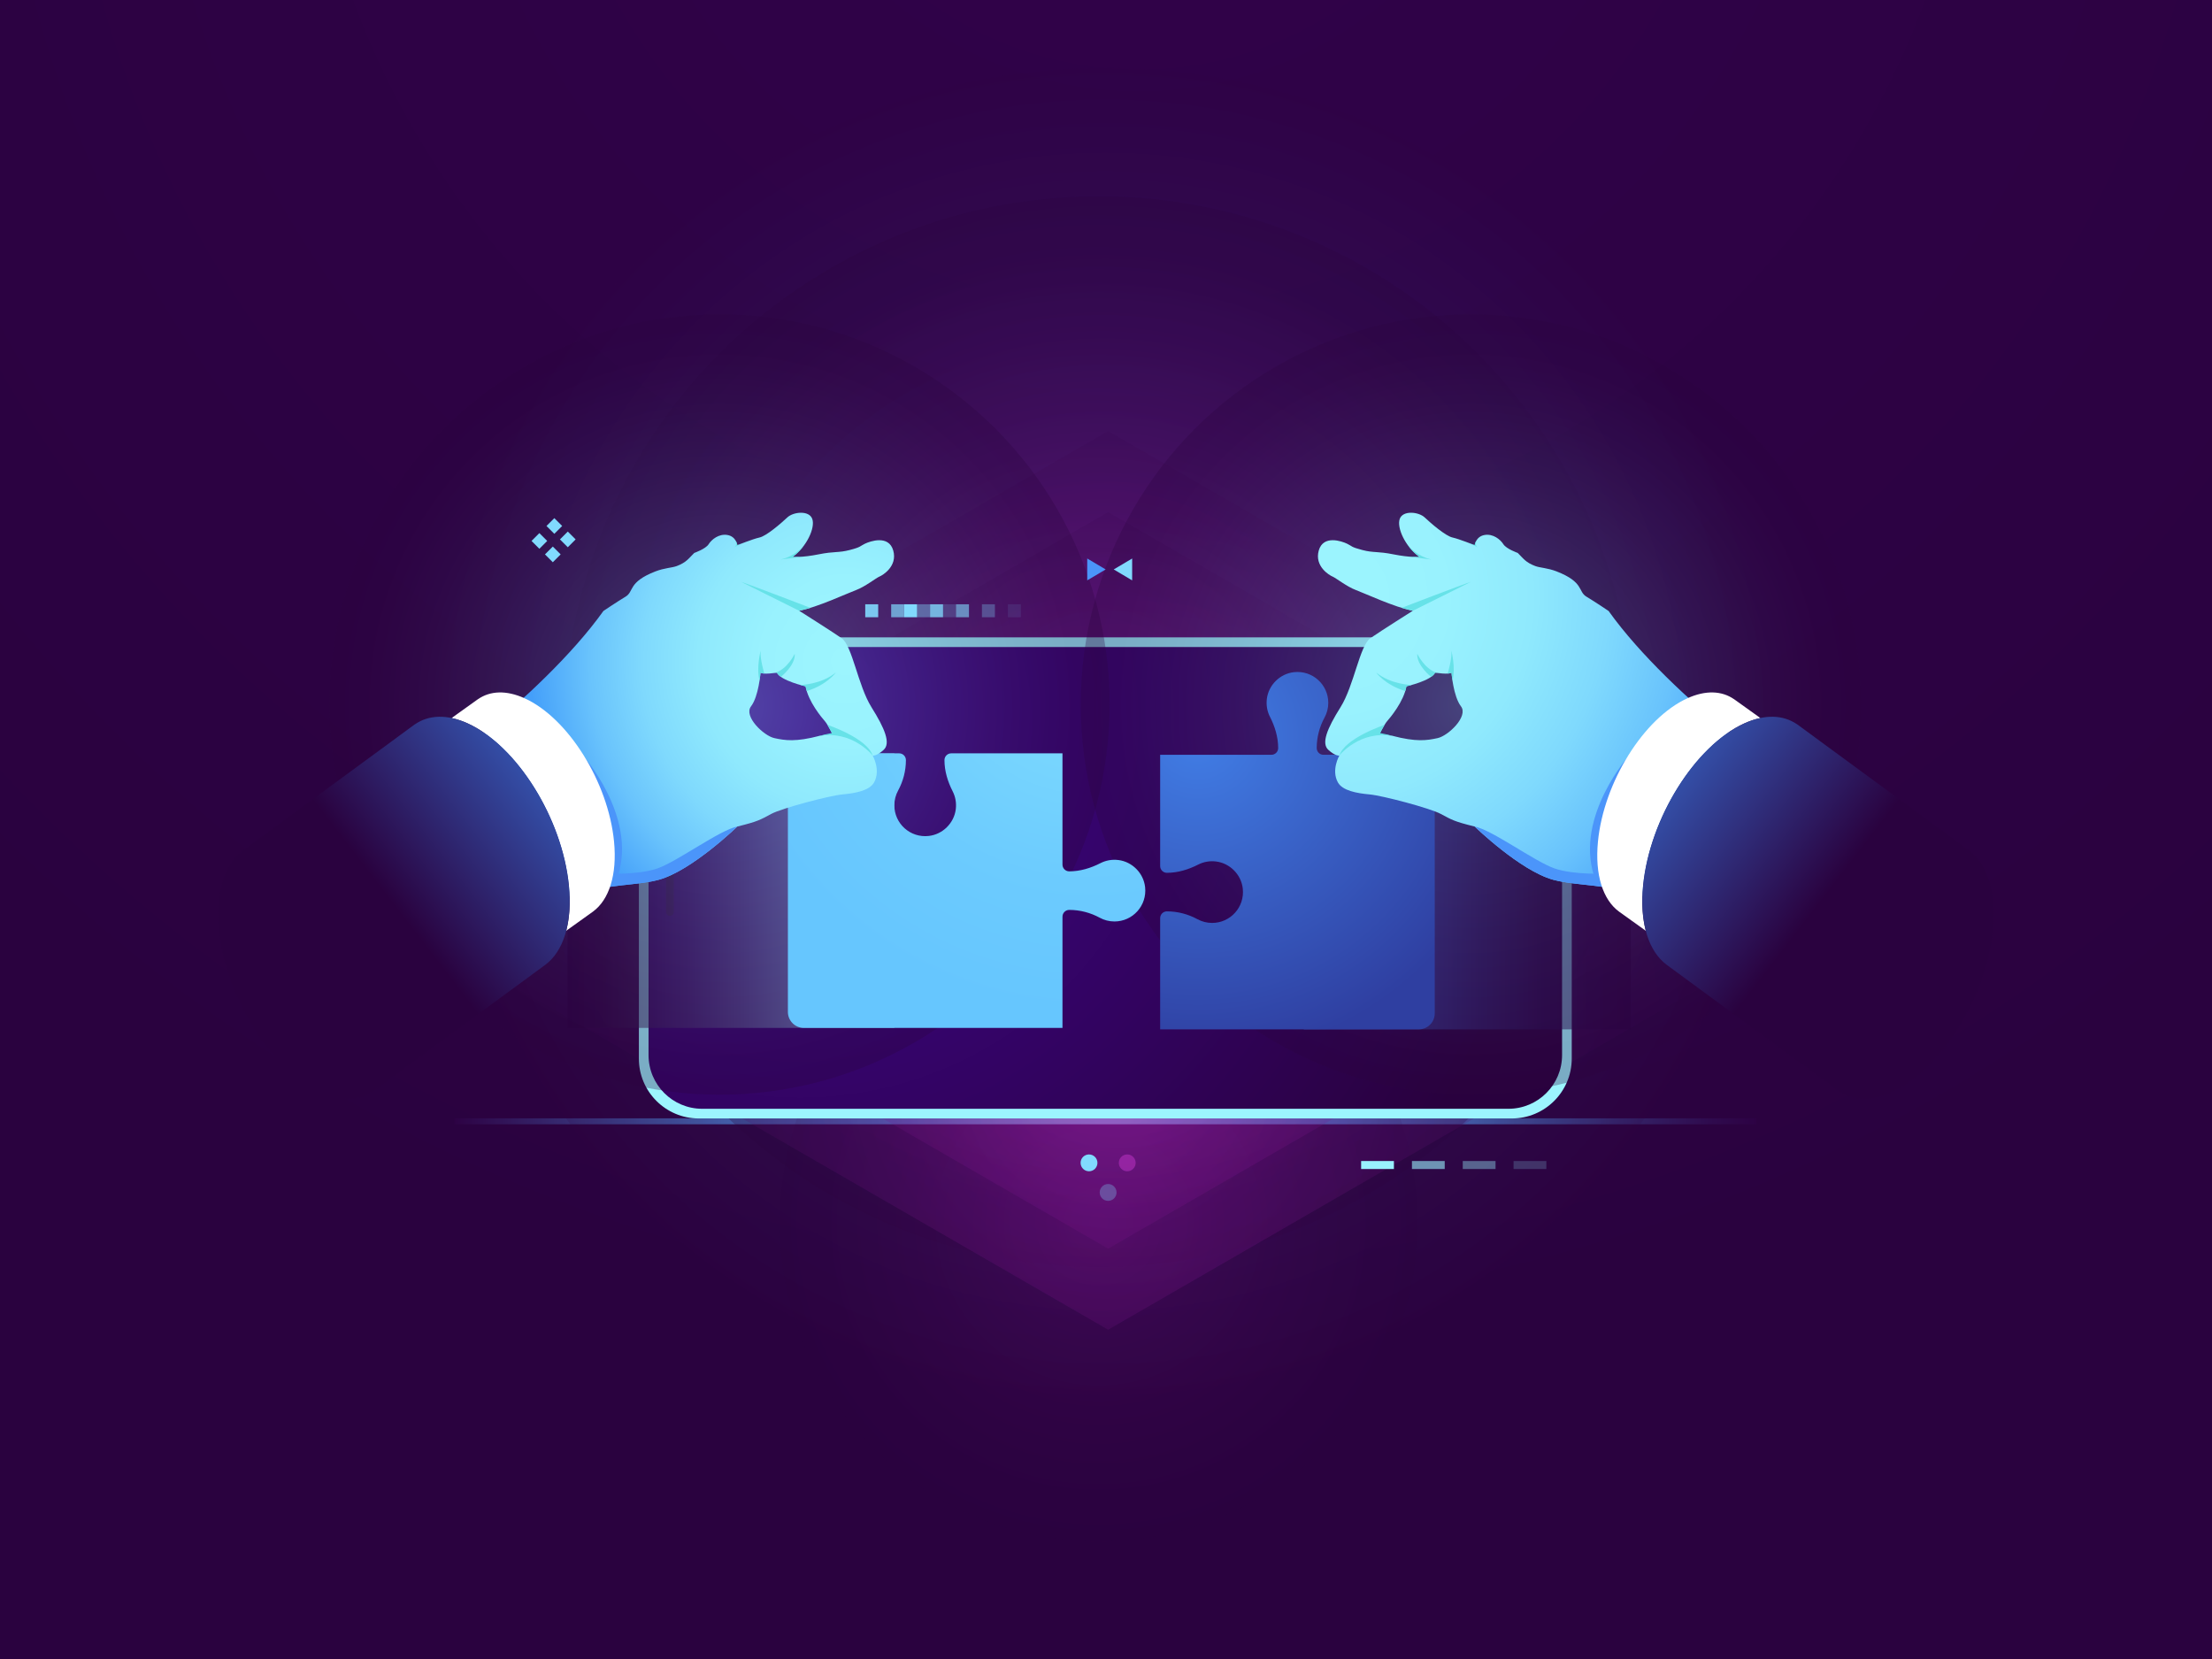 <?xml version="1.0" encoding="utf-8"?>
<!-- Generator: Adobe Illustrator 27.5.0, SVG Export Plug-In . SVG Version: 6.00 Build 0)  -->
<svg version="1.1" id="Ñëîé_1" xmlns="http://www.w3.org/2000/svg" xmlns:xlink="http://www.w3.org/1999/xlink" x="0px" y="0px"
	 viewBox="0 0 600 450" style="enable-background:new 0 0 600 450;" xml:space="preserve">
<rect x="0" y="0" width="600" height="450" fill="#333333" stroke="none"/>
<radialGradient id="SVGID_1_" cx="308.99" cy="-78.503" r="454.402" gradientUnits="userSpaceOnUse">
	<stop  offset="0" style="stop-color:#31024A"/>
	<stop  offset="1" style="stop-color:#2A023F"/>
</radialGradient>
<rect x="0" y="0" style="fill:url(#SVGID_1_);" width="600" height="450"/>
<linearGradient id="SVGID_00000026874091525567358500000016197558508629112477_" gradientUnits="userSpaceOnUse" x1="123.226" y1="304.15" x2="476.398" y2="304.15">
	<stop  offset="0" style="stop-color:#2D0244"/>
	<stop  offset="0.343" style="stop-color:#53A5F8"/>
	<stop  offset="0.381" style="stop-color:#6ABDFA"/>
	<stop  offset="0.424" style="stop-color:#7DD2FC"/>
	<stop  offset="0.466" style="stop-color:#88DEFE"/>
	<stop  offset="0.508" style="stop-color:#8CE2FE"/>
	<stop  offset="0.558" style="stop-color:#79CEFC"/>
	<stop  offset="0.669" style="stop-color:#53A5F8"/>
	<stop  offset="0.734" style="stop-color:#497CCA"/>
	<stop  offset="0.825" style="stop-color:#3D4891"/>
	<stop  offset="0.902" style="stop-color:#342267"/>
	<stop  offset="0.964" style="stop-color:#2F0B4E"/>
	<stop  offset="1" style="stop-color:#2D0244"/>
</linearGradient>
<rect x="123.226" y="303.34" style="fill:url(#SVGID_00000026874091525567358500000016197558508629112477_);" width="353.172" height="1.619"/>
<radialGradient id="SVGID_00000083791869030511467800000017037273497671257511_" cx="299.812" cy="198.448" r="180.026" gradientUnits="userSpaceOnUse">
	<stop  offset="0" style="stop-color:#53A5F8"/>
	<stop  offset="0.311" style="stop-color:#4875C3"/>
	<stop  offset="1" style="stop-color:#2D0244"/>
</radialGradient>
<circle style="opacity:0.15;fill:url(#SVGID_00000083791869030511467800000017037273497671257511_);" cx="299.812" cy="198.448" r="180.026"/>
<radialGradient id="SVGID_00000155115096456503743220000003165975820049026437_" cx="297.986" cy="198.448" r="145.204" gradientUnits="userSpaceOnUse">
	<stop  offset="0" style="stop-color:#F429F9"/>
	<stop  offset="0.198" style="stop-color:#B91EC3"/>
	<stop  offset="0.396" style="stop-color:#861494"/>
	<stop  offset="0.58" style="stop-color:#5E0C6F"/>
	<stop  offset="0.748" style="stop-color:#420755"/>
	<stop  offset="0.893" style="stop-color:#300345"/>
	<stop  offset="1" style="stop-color:#2A023F"/>
</radialGradient>
<circle style="opacity:0.3;fill:url(#SVGID_00000155115096456503743220000003165975820049026437_);" cx="297.986" cy="198.448" r="145.204"/>
<radialGradient id="SVGID_00000114777064997753503660000007522134653606250674_" cx="297.986" cy="331.592" r="86.54" gradientUnits="userSpaceOnUse">
	<stop  offset="0" style="stop-color:#F429F9"/>
	<stop  offset="0.198" style="stop-color:#B91EC3"/>
	<stop  offset="0.396" style="stop-color:#861494"/>
	<stop  offset="0.58" style="stop-color:#5E0C6F"/>
	<stop  offset="0.748" style="stop-color:#420755"/>
	<stop  offset="0.893" style="stop-color:#300345"/>
	<stop  offset="1" style="stop-color:#2A023F"/>
</radialGradient>
<circle style="opacity:0.1;fill:url(#SVGID_00000114777064997753503660000007522134653606250674_);" cx="297.986" cy="331.592" r="86.54"/>
<radialGradient id="SVGID_00000177480806743114364340000011899983572847348404_" cx="1649.411" cy="11.203" r="244.785" gradientTransform="matrix(-1 0 0 -1 1952.488 302.51)" gradientUnits="userSpaceOnUse">
	<stop  offset="0" style="stop-color:#FC2FFD"/>
	<stop  offset="0.031" style="stop-color:#E92BEC"/>
	<stop  offset="0.112" style="stop-color:#BD21C5"/>
	<stop  offset="0.199" style="stop-color:#9619A2"/>
	<stop  offset="0.291" style="stop-color:#761285"/>
	<stop  offset="0.39" style="stop-color:#5B0C6D"/>
	<stop  offset="0.497" style="stop-color:#47085B"/>
	<stop  offset="0.618" style="stop-color:#38044E"/>
	<stop  offset="0.763" style="stop-color:#300346"/>
	<stop  offset="1" style="stop-color:#2D0244"/>
</radialGradient>
<polygon style="opacity:0.2;fill:url(#SVGID_00000177480806743114364340000011899983572847348404_);" points="300.573,138.927 
	492.626,249.809 300.579,360.687 108.527,249.806 "/>
<radialGradient id="SVGID_00000156557360394969786380000008189840903286938303_" cx="1649.411" cy="33.194" r="244.785" gradientTransform="matrix(-1 0 0 -1 1952.488 302.51)" gradientUnits="userSpaceOnUse">
	<stop  offset="0" style="stop-color:#FC2FFD"/>
	<stop  offset="0.031" style="stop-color:#E92BEC"/>
	<stop  offset="0.112" style="stop-color:#BD21C5"/>
	<stop  offset="0.199" style="stop-color:#9619A2"/>
	<stop  offset="0.291" style="stop-color:#761285"/>
	<stop  offset="0.39" style="stop-color:#5B0C6D"/>
	<stop  offset="0.497" style="stop-color:#47085B"/>
	<stop  offset="0.618" style="stop-color:#38044E"/>
	<stop  offset="0.763" style="stop-color:#300346"/>
	<stop  offset="1" style="stop-color:#2D0244"/>
</radialGradient>
<polygon style="opacity:0.2;fill:url(#SVGID_00000156557360394969786380000008189840903286938303_);" points="300.573,116.937 
	492.626,227.818 300.579,338.697 108.527,227.815 "/>
<g>
	<path style="fill:#9CF5FE;" d="M426.332,189.129v98c0,8.975-7.275,16.25-16.25,16.25H189.542c-8.975,0-16.25-7.275-16.25-16.25v-98
		c0-8.975,7.275-16.25,16.25-16.25h220.541C419.057,172.879,426.332,180.155,426.332,189.129z"/>
	
		<radialGradient id="SVGID_00000160164915802661191040000015914259995960773781_" cx="779.02" cy="-246.329" r="203.176" gradientTransform="matrix(0 -1 1 0 463.269 975.149)" gradientUnits="userSpaceOnUse">
		<stop  offset="0" style="stop-color:#3E068D"/>
		<stop  offset="1" style="stop-color:#29013E"/>
	</radialGradient>
	<path style="fill:url(#SVGID_00000160164915802661191040000015914259995960773781_);" d="M423.707,190.067v96.125
		c0,8.043-6.52,14.563-14.563,14.563H190.479c-8.043,0-14.563-6.52-14.563-14.563v-96.125c0-8.043,6.52-14.563,14.563-14.563
		h218.666C417.187,175.504,423.707,182.024,423.707,190.067z"/>
	<path style="fill:#320C54;" d="M182.743,228.851v18.556c0,0.571-0.463,1.035-1.035,1.035l0,0c-0.571,0-1.035-0.463-1.035-1.035
		v-18.556c0-0.571,0.463-1.035,1.035-1.035l0,0C182.28,227.817,182.743,228.28,182.743,228.851z"/>
</g>
<radialGradient id="SVGID_00000033329665548163098600000003392501681403361458_" cx="195.165" cy="191.101" r="105.835" gradientUnits="userSpaceOnUse">
	<stop  offset="0" style="stop-color:#86E1FE"/>
	<stop  offset="0.054" style="stop-color:#7ECFEE"/>
	<stop  offset="0.247" style="stop-color:#6591BA"/>
	<stop  offset="0.433" style="stop-color:#505E8E"/>
	<stop  offset="0.606" style="stop-color:#40366C"/>
	<stop  offset="0.763" style="stop-color:#341A53"/>
	<stop  offset="0.899" style="stop-color:#2D0844"/>
	<stop  offset="1" style="stop-color:#2A023F"/>
</radialGradient>
<circle style="opacity:0.3;fill:url(#SVGID_00000033329665548163098600000003392501681403361458_);" cx="195.165" cy="191.101" r="105.835"/>
<radialGradient id="SVGID_00000025403721991518323570000014166477046974620042_" cx="398.986" cy="191.101" r="105.835" gradientUnits="userSpaceOnUse">
	<stop  offset="0" style="stop-color:#86E1FE"/>
	<stop  offset="0.054" style="stop-color:#7ECFEE"/>
	<stop  offset="0.247" style="stop-color:#6591BA"/>
	<stop  offset="0.433" style="stop-color:#505E8E"/>
	<stop  offset="0.606" style="stop-color:#40366C"/>
	<stop  offset="0.763" style="stop-color:#341A53"/>
	<stop  offset="0.899" style="stop-color:#2D0844"/>
	<stop  offset="1" style="stop-color:#2A023F"/>
</radialGradient>
<circle style="opacity:0.3;fill:url(#SVGID_00000025403721991518323570000014166477046974620042_);" cx="398.986" cy="191.101" r="105.835"/>
<linearGradient id="SVGID_00000106855435400519779790000017509624481906313904_" gradientUnits="userSpaceOnUse" x1="353.661" y1="241.778" x2="442.328" y2="241.778">
	<stop  offset="0" style="stop-color:#417EE6"/>
	<stop  offset="0.134" style="stop-color:#3C64C3"/>
	<stop  offset="0.339" style="stop-color:#364194"/>
	<stop  offset="0.533" style="stop-color:#31266F"/>
	<stop  offset="0.714" style="stop-color:#2D1255"/>
	<stop  offset="0.875" style="stop-color:#2B0645"/>
	<stop  offset="1" style="stop-color:#2A023F"/>
</linearGradient>
<polygon style="opacity:0.5;fill:url(#SVGID_00000106855435400519779790000017509624481906313904_);" points="367.956,279.216 
	442.328,279.216 442.328,204.34 353.661,204.737 353.661,279.216 "/>
<linearGradient id="SVGID_00000103224907371268954790000008471408115598846645_" gradientUnits="userSpaceOnUse" x1="180.011" y1="241.382" x2="268.678" y2="241.382" gradientTransform="matrix(-1 0 0 1 422.6 0)">
	<stop  offset="0" style="stop-color:#A0F5FE"/>
	<stop  offset="0.14" style="stop-color:#86C0D4"/>
	<stop  offset="0.31" style="stop-color:#6A87A7"/>
	<stop  offset="0.474" style="stop-color:#535782"/>
	<stop  offset="0.629" style="stop-color:#413265"/>
	<stop  offset="0.773" style="stop-color:#351850"/>
	<stop  offset="0.901" style="stop-color:#2D0843"/>
	<stop  offset="1" style="stop-color:#2A023F"/>
</linearGradient>
<polygon style="opacity:0.5;fill:url(#SVGID_00000103224907371268954790000008471408115598846645_);" points="228.294,278.82 
	153.923,278.82 153.923,203.944 242.589,204.34 242.589,278.82 "/>
<g>
	<g>
		
			<radialGradient id="SVGID_00000057855963057278744020000013692141175586697148_" cx="295.332" cy="172.911" r="101.885" gradientUnits="userSpaceOnUse">
			<stop  offset="0" style="stop-color:#86E1FE"/>
			<stop  offset="0.181" style="stop-color:#7DDAFE"/>
			<stop  offset="0.652" style="stop-color:#6CCBFE"/>
			<stop  offset="1" style="stop-color:#66C6FE"/>
		</radialGradient>
		<path style="fill:url(#SVGID_00000057855963057278744020000013692141175586697148_);" d="M310.606,240.616
			c-0.422-3.78-3.481-6.874-7.256-7.337c-1.754-0.215-3.416,0.115-4.842,0.842c-2.647,1.35-5.508,2.23-8.479,2.23
			c-1.013,0-1.834-0.821-1.834-1.834V204.34h-30.178c-1.013,0-1.834,0.821-1.834,1.834l0,0c0,2.971,0.88,5.832,2.23,8.479
			c0.727,1.426,1.057,3.088,0.842,4.842c-0.463,3.775-3.557,6.834-7.337,7.256c-5.051,0.564-9.329-3.374-9.329-8.311
			c0-1.443,0.366-2.799,1.01-3.982c1.383-2.543,2.127-5.383,2.127-8.278v-0.006c0-1.013-0.821-1.834-1.833-1.834h-30.178v70.137
			c0,2.399,1.945,4.343,4.343,4.343h70.137v-30.178c0-1.013,0.821-1.834,1.834-1.834h0.006c2.895,0,5.735,0.744,8.278,2.127
			c1.184,0.644,2.54,1.01,3.982,1.01C307.232,249.946,311.171,245.668,310.606,240.616z"/>
	</g>
	
		<radialGradient id="SVGID_00000150103315887305117190000010022760142850668176_" cx="324.93" cy="199.411" r="87.749" gradientUnits="userSpaceOnUse">
		<stop  offset="0" style="stop-color:#417EE6"/>
		<stop  offset="1" style="stop-color:#2F3FA1"/>
	</radialGradient>
	<path style="fill:url(#SVGID_00000150103315887305117190000010022760142850668176_);" d="M358.992,204.737
		c-1.013,0-1.834-0.821-1.834-1.834v-0.006c0-2.895,0.744-5.734,2.127-8.277c0.644-1.184,1.01-2.54,1.01-3.983
		c0-4.938-4.278-8.876-9.33-8.312c-3.78,0.423-6.874,3.482-7.336,7.256c-0.215,1.754,0.115,3.416,0.842,4.842
		c1.35,2.647,2.23,5.508,2.23,8.479c0,1.013-0.821,1.834-1.834,1.834H314.69v30.178c0,1.013,0.821,1.834,1.834,1.834
		c2.971,0,5.832-0.88,8.479-2.23c1.426-0.727,3.088-1.057,4.842-0.842c3.775,0.462,6.834,3.557,7.256,7.337
		c0.565,5.052-3.374,9.33-8.311,9.33c-1.443,0-2.799-0.366-3.982-1.01c-2.543-1.383-5.383-2.127-8.278-2.127h-0.006
		c-1.013,0-1.834,0.821-1.834,1.833v30.178h70.137c2.399,0,4.343-1.945,4.343-4.343v-70.137H358.992z"/>
	<g>
		<g>
			<g>
				<g>
					
						<radialGradient id="SVGID_00000131360068753302565490000009576457517839713450_" cx="361.379" cy="162.101" r="123.454" gradientUnits="userSpaceOnUse">
						<stop  offset="0" style="stop-color:#9CF5FE"/>
						<stop  offset="0.251" style="stop-color:#99F2FE"/>
						<stop  offset="0.439" style="stop-color:#8FE9FD"/>
						<stop  offset="0.607" style="stop-color:#7FD9FD"/>
						<stop  offset="0.763" style="stop-color:#69C3FC"/>
						<stop  offset="0.909" style="stop-color:#4BA6FA"/>
						<stop  offset="0.941" style="stop-color:#449FFA"/>
					</radialGradient>
					<path style="fill:url(#SVGID_00000131360068753302565490000009576457517839713450_);" d="M367.792,160.053
						c2.402,0.882,10.519,4.69,15.435,5.612c0,0-8.604,5.428-11.51,7.436c-2.905,2.008-4.429,12.87-8.102,18.726
						c-3.672,5.855-5.235,9.777-3.329,11.547s3.003,1.569,3.003,1.569s-2.266,3.952-0.373,7.305
						c1.242,2.201,5.068,2.923,8.564,3.236c3.496,0.313,16.422,3.724,19.358,5.306c2.936,1.582,3.585,2.031,9.183,3.413
						c0,0,12.353,11.979,21.267,14.424c6.282,1.724,14.868,1.098,24.215,4.491c0.032-0.948,0.085-1.913,0.183-2.913
						c1.584-16.202,11.49-33.566,23.084-41.49c-10.466-8.698-23.831-20.929-32.449-32.996c0,0-3.667-2.478-6.008-3.88
						c-2.341-1.402-0.579-3.91-8.055-6.833c-2.496-0.976-4.514-0.972-5.83-1.47c-2.625-0.993-3.237-2.074-4.742-3.555
						c0,0-3.098-1.09-3.898-2.361c-0.799-1.271-2.784-2.922-5.131-2.501c-2.347,0.421-2.666,2.764-2.666,2.764
						s-4.11-1.665-6.013-2.09c-1.903-0.425-5.87-3.873-7.521-5.431c-1.651-1.558-5.945-1.993-6.786,0.398
						c-0.841,2.392,1.5,7.54,5.361,10.316c0,0-2.673,0.172-7.054-0.71c-4.381-0.881-5.298-0.361-8.455-1.178
						c-3.158-0.818-2.684-1.017-4.127-1.708c-1.443-0.691-6.466-2.458-7.685,1.842c-1.219,4.299,2.907,6.74,3.744,7.071
						C362.292,156.726,365.39,159.172,367.792,160.053z M389.271,182.452c0,0,3.741,0.619,4.44-0.014c0,0,0.484,6.438,2.572,9.151
						c2.088,2.714-3.434,7.992-6.331,8.622c-2.897,0.63-5.737,1.097-12.346-0.641c0,0-2.744-0.501-3.431-0.388
						c0,0,1.268-2.633,2.085-3.567c0.817-0.934,4.505-5.306,5.23-9.449C381.49,186.166,388.24,184.655,389.271,182.452z"/>
					<g>
						<g>
							<g>
								<path style="fill:#4B95FA;" d="M421.605,235.539c-5.378-1.899-17.009-10.496-21.583-11.334c0,0,12.353,11.978,21.266,14.424
									c4.761,1.306,10.845,1.261,17.581,2.639l-2.751-4.311C436.117,236.958,426.982,237.438,421.605,235.539z"/>
							</g>
						</g>
					</g>
					<g>
						<g>
							<g>
								<path style="fill:#67E2E8;" d="M388.189,183.598c0.503-0.355,0.891-0.738,1.082-1.146c0,0,0.222,0.037,0.564,0.082
									c-3.474-1.045-5.4-5.192-5.4-5.192C384.208,180.485,388.181,183.592,388.189,183.598z"/>
							</g>
						</g>
					</g>
					<g>
						<g>
							<g>
								<path style="fill:#67E2E8;" d="M393.711,182.438c0,0,0.068,0.892,0.259,2.149l0,0c0.941-3.438-0.292-8.098-0.292-8.098
									c0.249,2.101-0.996,6.212-0.998,6.22C393.147,182.68,393.531,182.601,393.711,182.438z"/>
							</g>
						</g>
					</g>
					<g>
						<g>
							<g>
								<path style="fill:#67E2E8;" d="M381.172,187.447c0.131-0.427,0.243-0.855,0.318-1.281c0,0,0.586-0.133,1.429-0.371
									c-0.022,0-5.654-0.081-9.646-3.394C373.272,182.402,375.62,185.749,381.172,187.447z"/>
							</g>
						</g>
					</g>
					<g>
						<g style="opacity:0.52;">
							<g>
								<g>
									<path style="fill:#E28C61;" d="M375.176,199.213c0.633,0.134,1.113,0.195,1.47,0.197
										C376.193,199.338,375.652,199.261,375.176,199.213z"/>
								</g>
							</g>
						</g>
						<g>
							<g>
								<g>
									<path style="fill:#67E2E8;" d="M375.558,196.618c0,0-10.794,3.603-12.268,8.326l0,0c2.538-3.331,6.307-5.456,10.48-5.807
										l0.444-0.037C374.367,198.79,374.961,197.592,375.558,196.618L375.558,196.618z"/>
								</g>
							</g>
						</g>
					</g>
					<g>
						<g>
							<g>
								<path style="fill:#67E2E8;" d="M380.179,164.879c0,0,16.866-6.473,18.808-7.06l-15.759,7.847L380.179,164.879z"/>
							</g>
						</g>
					</g>
					<g>
						<g>
							<g>
								<path style="fill:#67E2E8;" d="M381.701,147.637c0.895,1.286,2.023,2.501,3.332,3.441c0,0-1.2,0.069-3.276-0.138l0,0.005
									l6.481,0.822C384.327,150.825,382.248,148.369,381.701,147.637z"/>
							</g>
						</g>
					</g>
					<g>
						<g>
							<g>
								<path style="fill:#67E2E8;" d="M400.902,148.499c-0.973-0.473-0.483-1.704-0.361-1.975c-0.446,0.689-0.55,1.362-0.55,1.362
									s-0.873-0.353-1.998-0.775C398.875,147.437,400.902,148.499,400.902,148.499z"/>
							</g>
						</g>
					</g>
					<g>
						<g>
							<g>
								<path style="fill:#67E2E8;" d="M363.291,204.944c0,0,5.517-7.056,14.744-5.263c0,0-3.921-1.059-5.366-1.029
									c-0.772,0.016-3.117,1.111-4.963,2.228c-1.608,0.973-2.793,1.988-2.793,1.988L363.291,204.944z"/>
							</g>
						</g>
					</g>
				</g>
				<g>
					<g>
						<g>
							<path style="fill:#4B95FA;" d="M441.975,204.808c0,0-14.729,16.465-9.621,32.665l6.434-0.058L441.975,204.808z"/>
						</g>
					</g>
				</g>
				<path style="fill:#FFFFFF;" d="M457.7,189.408c4.99-2.266,9.351-2.02,12.611,0.221l0.005-0.008l7.187,5.149
					c-1.391,0.291-2.838,0.758-4.34,1.44c-13.394,6.081-25.695,25.779-27.476,43.997c-0.459,4.692-0.167,8.82,0.737,12.27
					l-7.296-5.227l0.002-0.003c-4.294-3.154-6.576-9.887-5.686-18.997C435.015,212.167,445.875,194.776,457.7,189.408z"/>
			</g>
		</g>
		<g>
			<g>
				<g>
					<g>
						
							<linearGradient id="SVGID_00000106132452771084003570000011514437483574531973_" gradientUnits="userSpaceOnUse" x1="433.413" y1="200.177" x2="492.855" y2="246.006">
							<stop  offset="0" style="stop-color:#3874DA"/>
							<stop  offset="1" style="stop-color:#2A023F"/>
						</linearGradient>
						<path style="fill:url(#SVGID_00000106132452771084003570000011514437483574531973_);" d="M534.292,230.83l0.001-0.002
							l-0.029-0.021c-0.029-0.022-0.059-0.041-0.088-0.063l-46.724-34.292l-0.005,0.009c-3.693-2.538-8.632-2.817-14.284-0.251
							c-13.394,6.081-25.695,25.779-27.476,43.997c-1.009,10.319,1.577,17.946,6.44,21.519l-0.002,0.004l46.265,33.955
							c0.038,0.029,0.077,0.054,0.115,0.082l0.41,0.294l0.005-0.009c3.682,2.476,8.584,2.727,14.186,0.183
							c13.394-6.081,25.695-25.779,27.476-43.997C541.58,242.026,539.059,234.448,534.292,230.83z"/>
					</g>
				</g>
			</g>
		</g>
	</g>
	<g>
		<g>
			<g>
				<g>
					
						<radialGradient id="SVGID_00000065033889103935888740000015540849010676328121_" cx="229.204" cy="179.435" r="90.863" gradientUnits="userSpaceOnUse">
						<stop  offset="0" style="stop-color:#9CF5FE"/>
						<stop  offset="0.251" style="stop-color:#99F2FE"/>
						<stop  offset="0.439" style="stop-color:#8FE9FD"/>
						<stop  offset="0.607" style="stop-color:#7FD9FD"/>
						<stop  offset="0.763" style="stop-color:#69C3FC"/>
						<stop  offset="0.909" style="stop-color:#4BA6FA"/>
						<stop  offset="0.941" style="stop-color:#449FFA"/>
					</radialGradient>
					<path style="fill:url(#SVGID_00000065033889103935888740000015540849010676328121_);" d="M238.545,156.395
						c0.837-0.331,4.963-2.772,3.744-7.071c-1.219-4.299-6.242-2.533-7.685-1.842c-1.443,0.691-0.969,0.891-4.127,1.708
						c-3.158,0.817-4.074,0.297-8.455,1.178c-4.381,0.881-7.054,0.71-7.054,0.71c3.862-2.776,6.203-7.924,5.361-10.316
						c-0.841-2.392-5.135-1.956-6.786-0.398c-1.651,1.558-5.618,5.006-7.521,5.431c-1.903,0.425-6.013,2.09-6.013,2.09
						s-0.319-2.343-2.666-2.764c-2.347-0.421-4.332,1.23-5.131,2.501c-0.799,1.271-3.898,2.361-3.898,2.361
						c-1.505,1.482-2.117,2.562-4.742,3.555c-1.316,0.498-3.334,0.494-5.83,1.47c-7.475,2.922-5.714,5.43-8.055,6.833
						c-2.341,1.402-6.008,3.88-6.008,3.88c-8.618,12.066-21.982,24.298-32.449,32.996c11.594,7.924,21.5,25.288,23.083,41.49
						c0.098,0.999,0.152,1.965,0.183,2.913c9.347-3.394,17.933-2.767,24.215-4.491c8.913-2.446,21.267-14.424,21.267-14.424
						c5.598-1.383,6.246-1.831,9.183-3.413c2.936-1.583,15.862-4.993,19.358-5.306c3.495-0.313,7.321-1.036,8.563-3.236
						c1.893-3.353-0.373-7.305-0.373-7.305s1.097,0.201,3.003-1.569c1.906-1.77,0.344-5.692-3.329-11.547
						c-3.672-5.855-5.196-16.718-8.102-18.726c-2.905-2.008-11.509-7.436-11.509-7.436c4.917-0.923,13.033-4.731,15.435-5.612
						C234.61,159.172,237.708,156.726,238.545,156.395z M218.51,186.166c0.724,4.143,4.412,8.515,5.23,9.449
						c0.817,0.934,2.085,3.567,2.085,3.567c-0.687-0.113-3.431,0.388-3.431,0.388c-6.609,1.738-9.449,1.271-12.346,0.641
						c-2.897-0.63-8.419-5.908-6.331-8.622c2.088-2.713,2.572-9.151,2.572-9.151c0.699,0.634,4.44,0.014,4.44,0.014
						C211.76,184.655,218.51,186.166,218.51,186.166z"/>
					<g>
						<g>
							<g>
								<path style="fill:#4B95FA;" d="M178.395,235.539c5.378-1.899,17.009-10.496,21.584-11.334c0,0-12.353,11.978-21.267,14.424
									c-4.761,1.306-10.845,1.261-17.581,2.639l2.751-4.311C163.883,236.958,173.018,237.438,178.395,235.539z"/>
							</g>
						</g>
					</g>
					<g>
						<g>
							<g>
								<path style="fill:#67E2E8;" d="M211.811,183.598c-0.503-0.355-0.891-0.738-1.082-1.146c0,0-0.222,0.037-0.563,0.082
									c3.474-1.045,5.4-5.192,5.4-5.192C215.792,180.485,211.819,183.592,211.811,183.598z"/>
							</g>
						</g>
					</g>
					<g>
						<g>
							<g>
								<path style="fill:#67E2E8;" d="M206.289,182.438c0,0-0.068,0.892-0.259,2.149l0,0c-0.941-3.438,0.292-8.098,0.292-8.098
									c-0.249,2.101,0.996,6.212,0.998,6.22C206.853,182.68,206.469,182.601,206.289,182.438z"/>
							</g>
						</g>
					</g>
					<g>
						<g>
							<g>
								<path style="fill:#67E2E8;" d="M218.828,187.447c-0.131-0.427-0.243-0.855-0.318-1.281c0,0-0.586-0.133-1.429-0.371
									c0.022,0,5.654-0.081,9.646-3.394C226.728,182.402,224.38,185.749,218.828,187.447z"/>
							</g>
						</g>
					</g>
					<g>
						<g style="opacity:0.52;">
							<g>
								<g>
									<path style="fill:#E28C61;" d="M224.824,199.213c-0.633,0.134-1.113,0.195-1.47,0.197
										C223.807,199.338,224.348,199.261,224.824,199.213z"/>
								</g>
							</g>
						</g>
						<g>
							<g>
								<g>
									<path style="fill:#67E2E8;" d="M224.442,196.618c0,0,10.794,3.603,12.268,8.326l0,0c-2.538-3.331-6.308-5.456-10.481-5.807
										l-0.444-0.037C225.633,198.79,225.038,197.592,224.442,196.618L224.442,196.618z"/>
								</g>
							</g>
						</g>
					</g>
					<g>
						<g>
							<g>
								<path style="fill:#67E2E8;" d="M219.821,164.879c0,0-16.866-6.473-18.808-7.06l15.759,7.847L219.821,164.879z"/>
							</g>
						</g>
					</g>
					<g>
						<g>
							<g>
								<path style="fill:#67E2E8;" d="M218.299,147.637c-0.895,1.286-2.023,2.501-3.332,3.441c0,0,1.2,0.069,3.276-0.138l0,0.005
									l-6.481,0.822C215.673,150.825,217.752,148.369,218.299,147.637z"/>
							</g>
						</g>
					</g>
					<g>
						<g>
							<g>
								<path style="fill:#67E2E8;" d="M199.098,148.499c0.973-0.473,0.483-1.704,0.361-1.975c0.446,0.689,0.55,1.362,0.55,1.362
									s0.873-0.353,1.998-0.775C201.125,147.437,199.098,148.499,199.098,148.499z"/>
							</g>
						</g>
					</g>
					<g>
						<g>
							<g>
								<path style="fill:#67E2E8;" d="M236.709,204.944c0,0-5.517-7.056-14.744-5.263c0,0,3.921-1.059,5.366-1.029
									c0.772,0.016,3.118,1.111,4.963,2.228c1.608,0.973,2.793,1.988,2.793,1.988L236.709,204.944z"/>
							</g>
						</g>
					</g>
				</g>
				<g>
					<g>
						<g>
							<path style="fill:#4B95FA;" d="M158.025,204.808c0,0,14.729,16.465,9.621,32.665l-6.434-0.058L158.025,204.808z"/>
						</g>
					</g>
				</g>
				<path style="fill:#FFFFFF;" d="M142.3,189.408c-4.99-2.266-9.351-2.02-12.611,0.221l-0.005-0.008l-7.187,5.149
					c1.391,0.291,2.838,0.758,4.339,1.44c13.394,6.081,25.695,25.779,27.476,43.997c0.459,4.692,0.167,8.82-0.736,12.27l7.296-5.227
					l-0.002-0.003c4.294-3.154,6.576-9.887,5.686-18.997C164.985,212.167,154.125,194.776,142.3,189.408z"/>
			</g>
		</g>
		<g>
			<g>
				<g>
					<g>
						
							<linearGradient id="SVGID_00000142894358811430519940000016588496800176520073_" gradientUnits="userSpaceOnUse" x1="235.725" y1="200.177" x2="295.167" y2="246.006" gradientTransform="matrix(-1 0 0 1 402.312 0)">
							<stop  offset="0" style="stop-color:#3874DA"/>
							<stop  offset="1" style="stop-color:#2A023F"/>
						</linearGradient>
						<path style="fill:url(#SVGID_00000142894358811430519940000016588496800176520073_);" d="M65.708,230.83l-0.001-0.002
							l0.029-0.021c0.029-0.022,0.059-0.041,0.088-0.063l46.725-34.292l0.005,0.009c3.693-2.538,8.632-2.817,14.284-0.251
							c13.394,6.081,25.695,25.779,27.476,43.997c1.009,10.319-1.577,17.946-6.44,21.519l0.002,0.004l-46.265,33.955
							c-0.038,0.029-0.077,0.054-0.115,0.082l-0.41,0.294l-0.005-0.009c-3.682,2.476-8.584,2.727-14.186,0.183
							c-13.394-6.081-25.695-25.779-27.476-43.997C58.42,242.026,60.941,234.448,65.708,230.83z"/>
					</g>
				</g>
			</g>
		</g>
	</g>
</g>
<g>
	
		<rect x="144.827" y="145.226" transform="matrix(0.707 -0.707 0.707 0.707 -60.895 146.448)" style="fill:#81DAFE;" width="3.01" height="3.01"/>
	
		<rect x="148.888" y="141.164" transform="matrix(0.707 -0.707 0.707 0.707 -56.834 148.131)" style="fill:#81DAFE;" width="3.01" height="3.01"/>
	
		<rect x="148.475" y="148.874" transform="matrix(0.707 -0.707 0.707 0.707 -62.406 150.098)" style="fill:#81DAFE;" width="3.01" height="3.01"/>
	
		<rect x="152.537" y="144.813" transform="matrix(0.707 -0.707 0.707 0.707 -58.345 151.774)" style="fill:#81DAFE;" width="3.01" height="3.01"/>
</g>
<g>
	<rect x="369.203" y="314.925" style="fill:#99F1FE;" width="8.892" height="2.167"/>
	<rect x="382.986" y="314.925" style="opacity:0.6;fill:#99F1FE;" width="8.892" height="2.167"/>
	<rect x="396.77" y="314.925" style="opacity:0.4;fill:#99F1FE;" width="8.892" height="2.167"/>
	<rect x="410.553" y="314.925" style="opacity:0.2;fill:#99F1FE;" width="8.892" height="2.167"/>
</g>
<g>
	<rect x="234.694" y="163.907" style="opacity:0.9;fill:#81DAFE;" width="3.517" height="3.517"/>
	<rect x="245.246" y="163.907" style="fill:#81DAFE;" width="3.517" height="3.517"/>
	<rect x="252.281" y="163.907" style="opacity:0.8;fill:#81DAFE;" width="3.517" height="3.517"/>
	<rect x="241.729" y="163.907" style="opacity:0.7;fill:#81DAFE;" width="3.517" height="3.517"/>
	<rect x="259.315" y="163.907" style="opacity:0.6;fill:#81DAFE;" width="3.517" height="3.517"/>
	<rect x="248.763" y="163.907" style="opacity:0.4;fill:#81DAFE;" width="3.517" height="3.517"/>
	<rect x="266.35" y="163.907" style="opacity:0.3;fill:#81DAFE;" width="3.517" height="3.517"/>
	<rect x="255.798" y="163.907" style="opacity:0.2;fill:#81DAFE;" width="3.517" height="3.517"/>
	<rect x="273.384" y="163.907" style="opacity:0.1;fill:#81DAFE;" width="3.517" height="3.517"/>
</g>
<g>
	<polygon style="fill:#4B95FA;" points="294.908,157.424 294.908,151.494 299.907,154.459 	"/>
	<polygon style="fill:#81DAFE;" points="307.094,151.494 307.094,157.424 302.095,154.459 	"/>
</g>
<g>
	<g>
		<path style="opacity:0.3;fill:#FE4FFE;" d="M303.475,315.423c0-1.262,1.023-2.285,2.285-2.285c1.262,0,2.285,1.023,2.285,2.285
			c0,1.262-1.023,2.285-2.285,2.285C304.498,317.707,303.475,316.685,303.475,315.423z"/>
		<path style="fill:#81DAFE;" d="M293.107,315.423c0-1.262,1.023-2.285,2.285-2.285c1.262,0,2.285,1.023,2.285,2.285
			c0,1.262-1.023,2.285-2.285,2.285C294.13,317.707,293.107,316.685,293.107,315.423z"/>
	</g>
	<path style="opacity:0.3;fill:#81DAFE;" d="M298.291,323.448c0-1.262,1.023-2.285,2.285-2.285c1.262,0,2.285,1.023,2.285,2.285
		c0,1.262-1.023,2.285-2.285,2.285C299.314,325.733,298.291,324.71,298.291,323.448z"/>
</g>
</svg>
